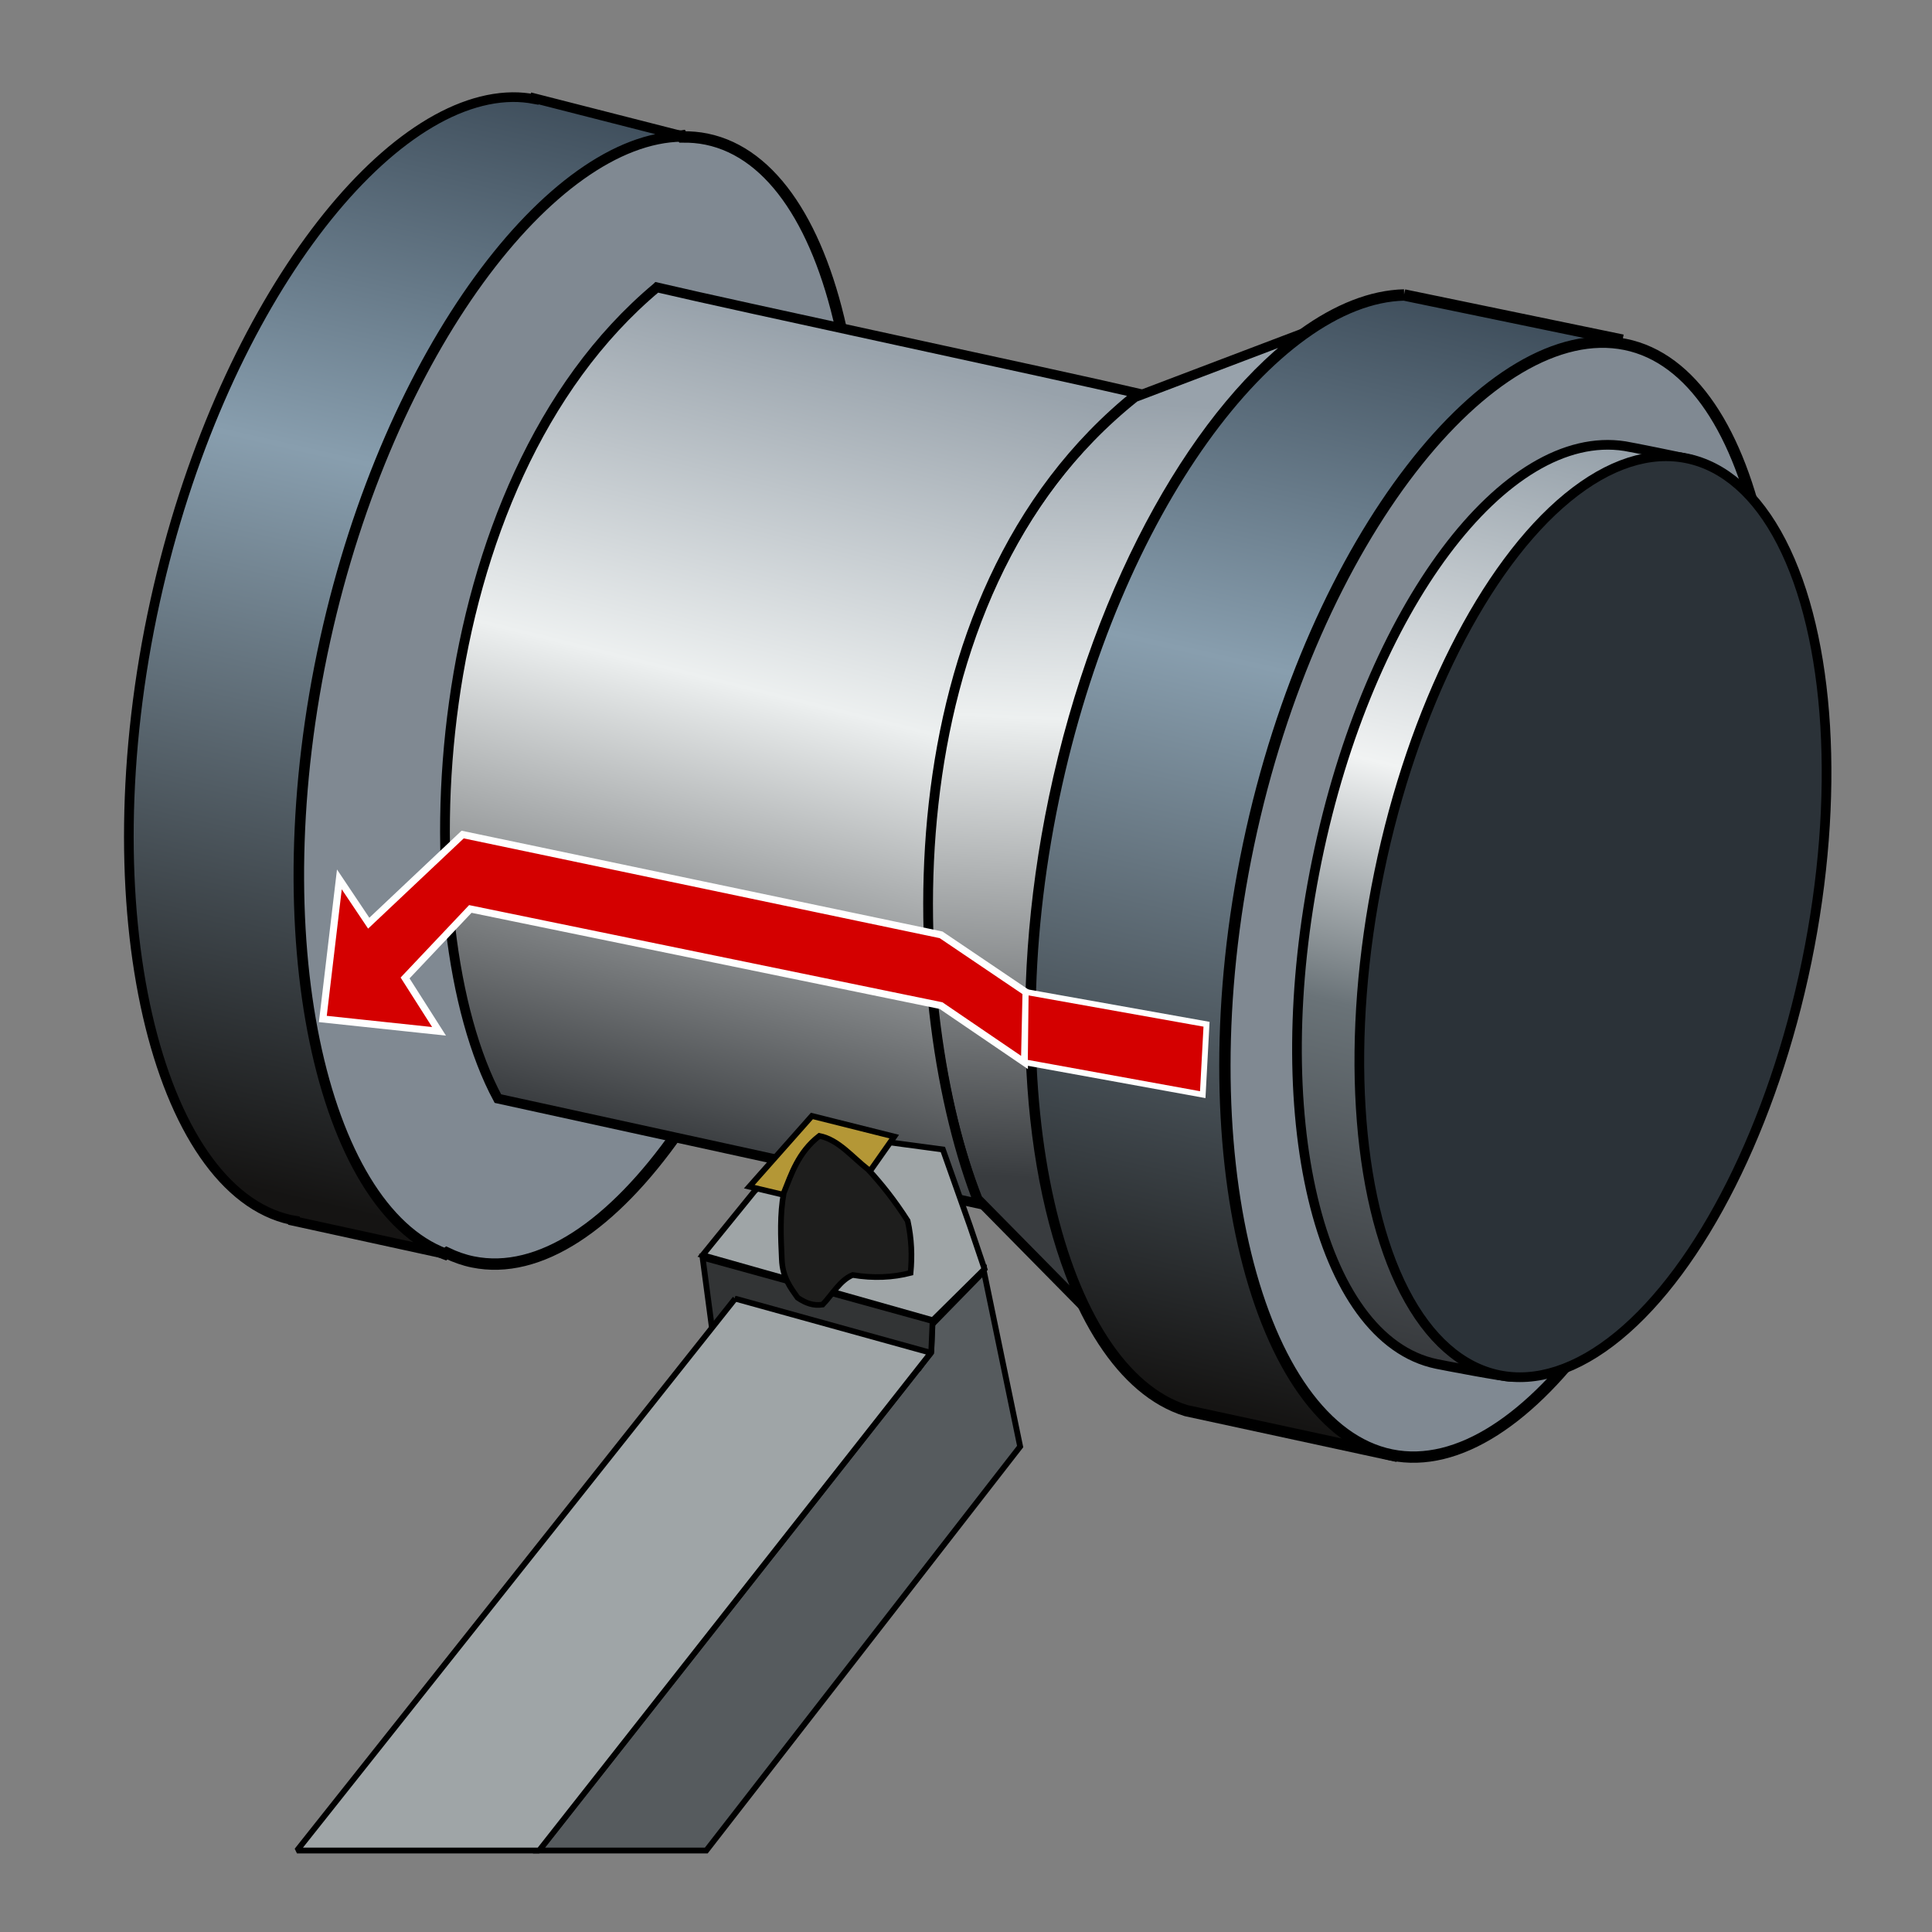 <svg xmlns="http://www.w3.org/2000/svg" xmlns:xlink="http://www.w3.org/1999/xlink" width="28.222mm" height="28.222mm" viewBox="0 0 100 100"><rect x="0" y="0" width="100" height="100" fill="#808080" stroke="none"/><defs><linearGradient id="d"><stop offset="0" stop-color="#98a2ab"/><stop offset=".41" stop-color="#edf0f0"/><stop offset="1" stop-color="#393c3f"/></linearGradient><linearGradient id="c"><stop offset="0" stop-color="#98a2ab"/><stop offset=".441" stop-color="#edf0f0"/><stop offset="1" stop-color="#393c3f"/></linearGradient><linearGradient id="b"><stop offset="0" stop-color="#95a0a9"/><stop offset=".377" stop-color="#f1f3f3"/><stop offset=".631" stop-color="#6a7378"/><stop offset="1" stop-color="#333538"/></linearGradient><linearGradient id="a"><stop offset="0" stop-color="#151413"/><stop offset=".608" stop-color="#889eae"/><stop offset="1" stop-color="#313f4c"/></linearGradient><clipPath id="e"><path d="M443.183 595.712h73.701v74.599h-73.701v-74.599z"/></clipPath><linearGradient xlink:href="#a" id="f" x1="345.598" y1="247.675" x2="359.387" y2="186.863" gradientUnits="userSpaceOnUse" gradientTransform="translate(-323.884 -184.176)"/><linearGradient xlink:href="#b" id="i" x1="406.377" y1="207.03" x2="394.984" y2="255.321" gradientUnits="userSpaceOnUse"/><linearGradient xlink:href="#a" id="h" gradientUnits="userSpaceOnUse" x1="345.598" y1="247.675" x2="359.387" y2="186.863" gradientTransform="translate(-323.884 -184.176)"/><linearGradient xlink:href="#c" id="g" x1="53.25" y1="20.125" x2="43.125" y2="60.75" gradientUnits="userSpaceOnUse" gradientTransform="translate(317.097 182.61)"/><linearGradient xlink:href="#c" id="k" gradientUnits="userSpaceOnUse" gradientTransform="matrix(1.011 0 0 1.011 316.543 182.17)" x1="53.25" y1="20.125" x2="43.125" y2="60.75"/><linearGradient xlink:href="#d" id="j" x1="53.25" y1="20.625" x2="51.375" y2="60.875" gradientUnits="userSpaceOnUse"/></defs><g transform="translate(-323.884 -184.176)"><path d="M359.181 191.215c-6.72.079-15.176 11.052-18.486 26.062-3.395 15.391-.142 29.417 6.234 31.811l.08-.059c.434.209.882.368 1.346.463 6.906 1.414 15.214-10.448 18.555-26.496 3.341-16.048.451-30.205-6.455-31.619-.407-.083-.823-.118-1.244-.113l-.029-.049z" fill="#808992" stroke="#000" stroke-width=".589"/><path d="M26.521 5.027c-6.72.079-15.176 11.052-18.486 26.062-3.531 16.011.129 30.553 7.018 32.051.054.012.11.015.164.025l-.008.035 7.836 1.711c-6.376-2.394-9.629-16.419-6.234-31.811 3.311-15.01 11.766-25.984 18.486-26.062l-7.613-1.945-.008.039c-.378-.071-.763-.11-1.154-.105z" transform="translate(323.884 184.176)" fill="url(#f)" stroke="#000" stroke-width=".5"/><path d="M364.796 200.548c-12.109 10.124-12.89 32.707-8.139 41.541l17.833 4.152c-3.873-9.791-5.04-30.99 8.135-41.503-4.112-.959-13.716-3.219-17.829-4.19z" fill="url(#g)"/><path d="M72.678 15.268c-6.719.159-15.012 11.049-18.145 26.043-3.253 15.573.297 29.671 6.861 31.703l10.654 2.305 11.645-57.772-11.016-2.279z" transform="translate(323.884 184.176)" fill="url(#h)" stroke="#000" stroke-width=".589"/><path d="M414.463 233.276c-3.342 15.873-11.649 27.606-18.556 26.207-6.907-1.399-10.739-15.733-7.397-31.606 3.342-15.873 12.591-27.273 19.498-25.874 6.907 1.399 9.797 15.4 6.455 31.273z" fill="#808992" stroke="#000" stroke-width=".586"/><path d="M414.175 233.322c-2.524 12.304-6.255 22.07-12.086 22.118-.386.003-3.473-.587-3.852-.666-6.112-1.271-8.885-12.937-6.193-26.055 2.691-13.119 9.771-22.416 15.939-21.451.302.047 2.902.565 3.485.715 5.49 2.166 5.266 12.872 2.708 25.341z" fill="url(#i)" stroke="#000" stroke-width=".501"/><ellipse cx="444.632" cy="144.143" rx="11.303" ry="24.218" transform="rotate(11.735) skewX(.127)" fill="#2b3238" stroke="#000" stroke-width=".501"/><path d="M67.609 17.191l-8.869 3.369C45.566 31.074 46.733 52.274 50.605 62.064l5.539 5.621c-2.886-5.896-3.823-15.789-1.611-26.375C56.906 29.952 62.241 20.959 67.609 17.191z" transform="translate(323.884 184.176)" fill="url(#j)" fill-rule="evenodd" stroke="#000" stroke-width=".5"/><path d="M357.882 199.05c-12.24 10.233-13.029 33.06-8.227 41.989l24.901 5.446c-3.914-9.896-5.094-31.324 8.223-41.951-4.157-.969-20.739-4.504-24.896-5.485z" fill="url(#k)" stroke="#000" stroke-width=".505"/></g><g fill-rule="evenodd"><path d="M9.298 257.55l-20.213 8 20.213 8-1.838-6h66.375v-4H7.46l1.838-6z" fill="#d40000"/><path d="M50.928 65.81l-2.678 2.744-.049 1.451-20.311 25.777h8.668L52.803 74.873l-1.875-9.062z" fill="#565b5e" stroke="#000" stroke-width=".3"/><path d="M39.053 61.655l-2.688 3.312 11.915 3.368 2.679-2.649-.75-2.219-1.406-3.969-6.531-.875z" fill="#9fa5a7" stroke="#000" stroke-width=".3"/><path d="M42.024 57.762l-3.24 3.659 4.865 1.161 2.637-3.752z" fill="#b49736" stroke="#000" stroke-width=".3"/><path d="M36.366 65.092l.469 3.531 10.739 2.188.631-.899.067-1.535z" fill="#323435" stroke="#000" stroke-width=".3"/><path d="M38.053 67.216L15.371 95.783h12.535l20.275-25.762-10.129-2.805z" fill="#9fa5a7" stroke="#000" stroke-width=".3" stroke-linejoin="bevel"/><path d="M42.581 67.524c.508-.528.898-1.262 1.553-1.531 1.086.181 2.079.128 2.998-.108.083-.861.058-1.752-.151-2.696-.682-1.068-1.365-1.921-2.047-2.657-.814-.627-1.53-1.545-2.525-1.739-1.101.85-1.453 1.997-1.842 2.955-.204 1.104-.156 2.264-.1 3.425.033.961.468 1.497.817 1.995.425.288.824.433 1.296.356z" fill="#1e1e1d" stroke="#000" stroke-width=".293"/></g><g fill="#d40000" fill-rule="evenodd" stroke="#fff"><path d="M17.566 45.517l-.856 7.225 6.015.639-1.758-2.762 3.377-3.572 24.363 5.003 4.321 2.943.08-3.635-4.397-2.971-24.764-5.191-4.862 4.588z" stroke-width=".366"/><path d="M53.092 51.344l-.044 3.641 9.206 1.674.196-3.644z" stroke-width=".3"/></g></svg>